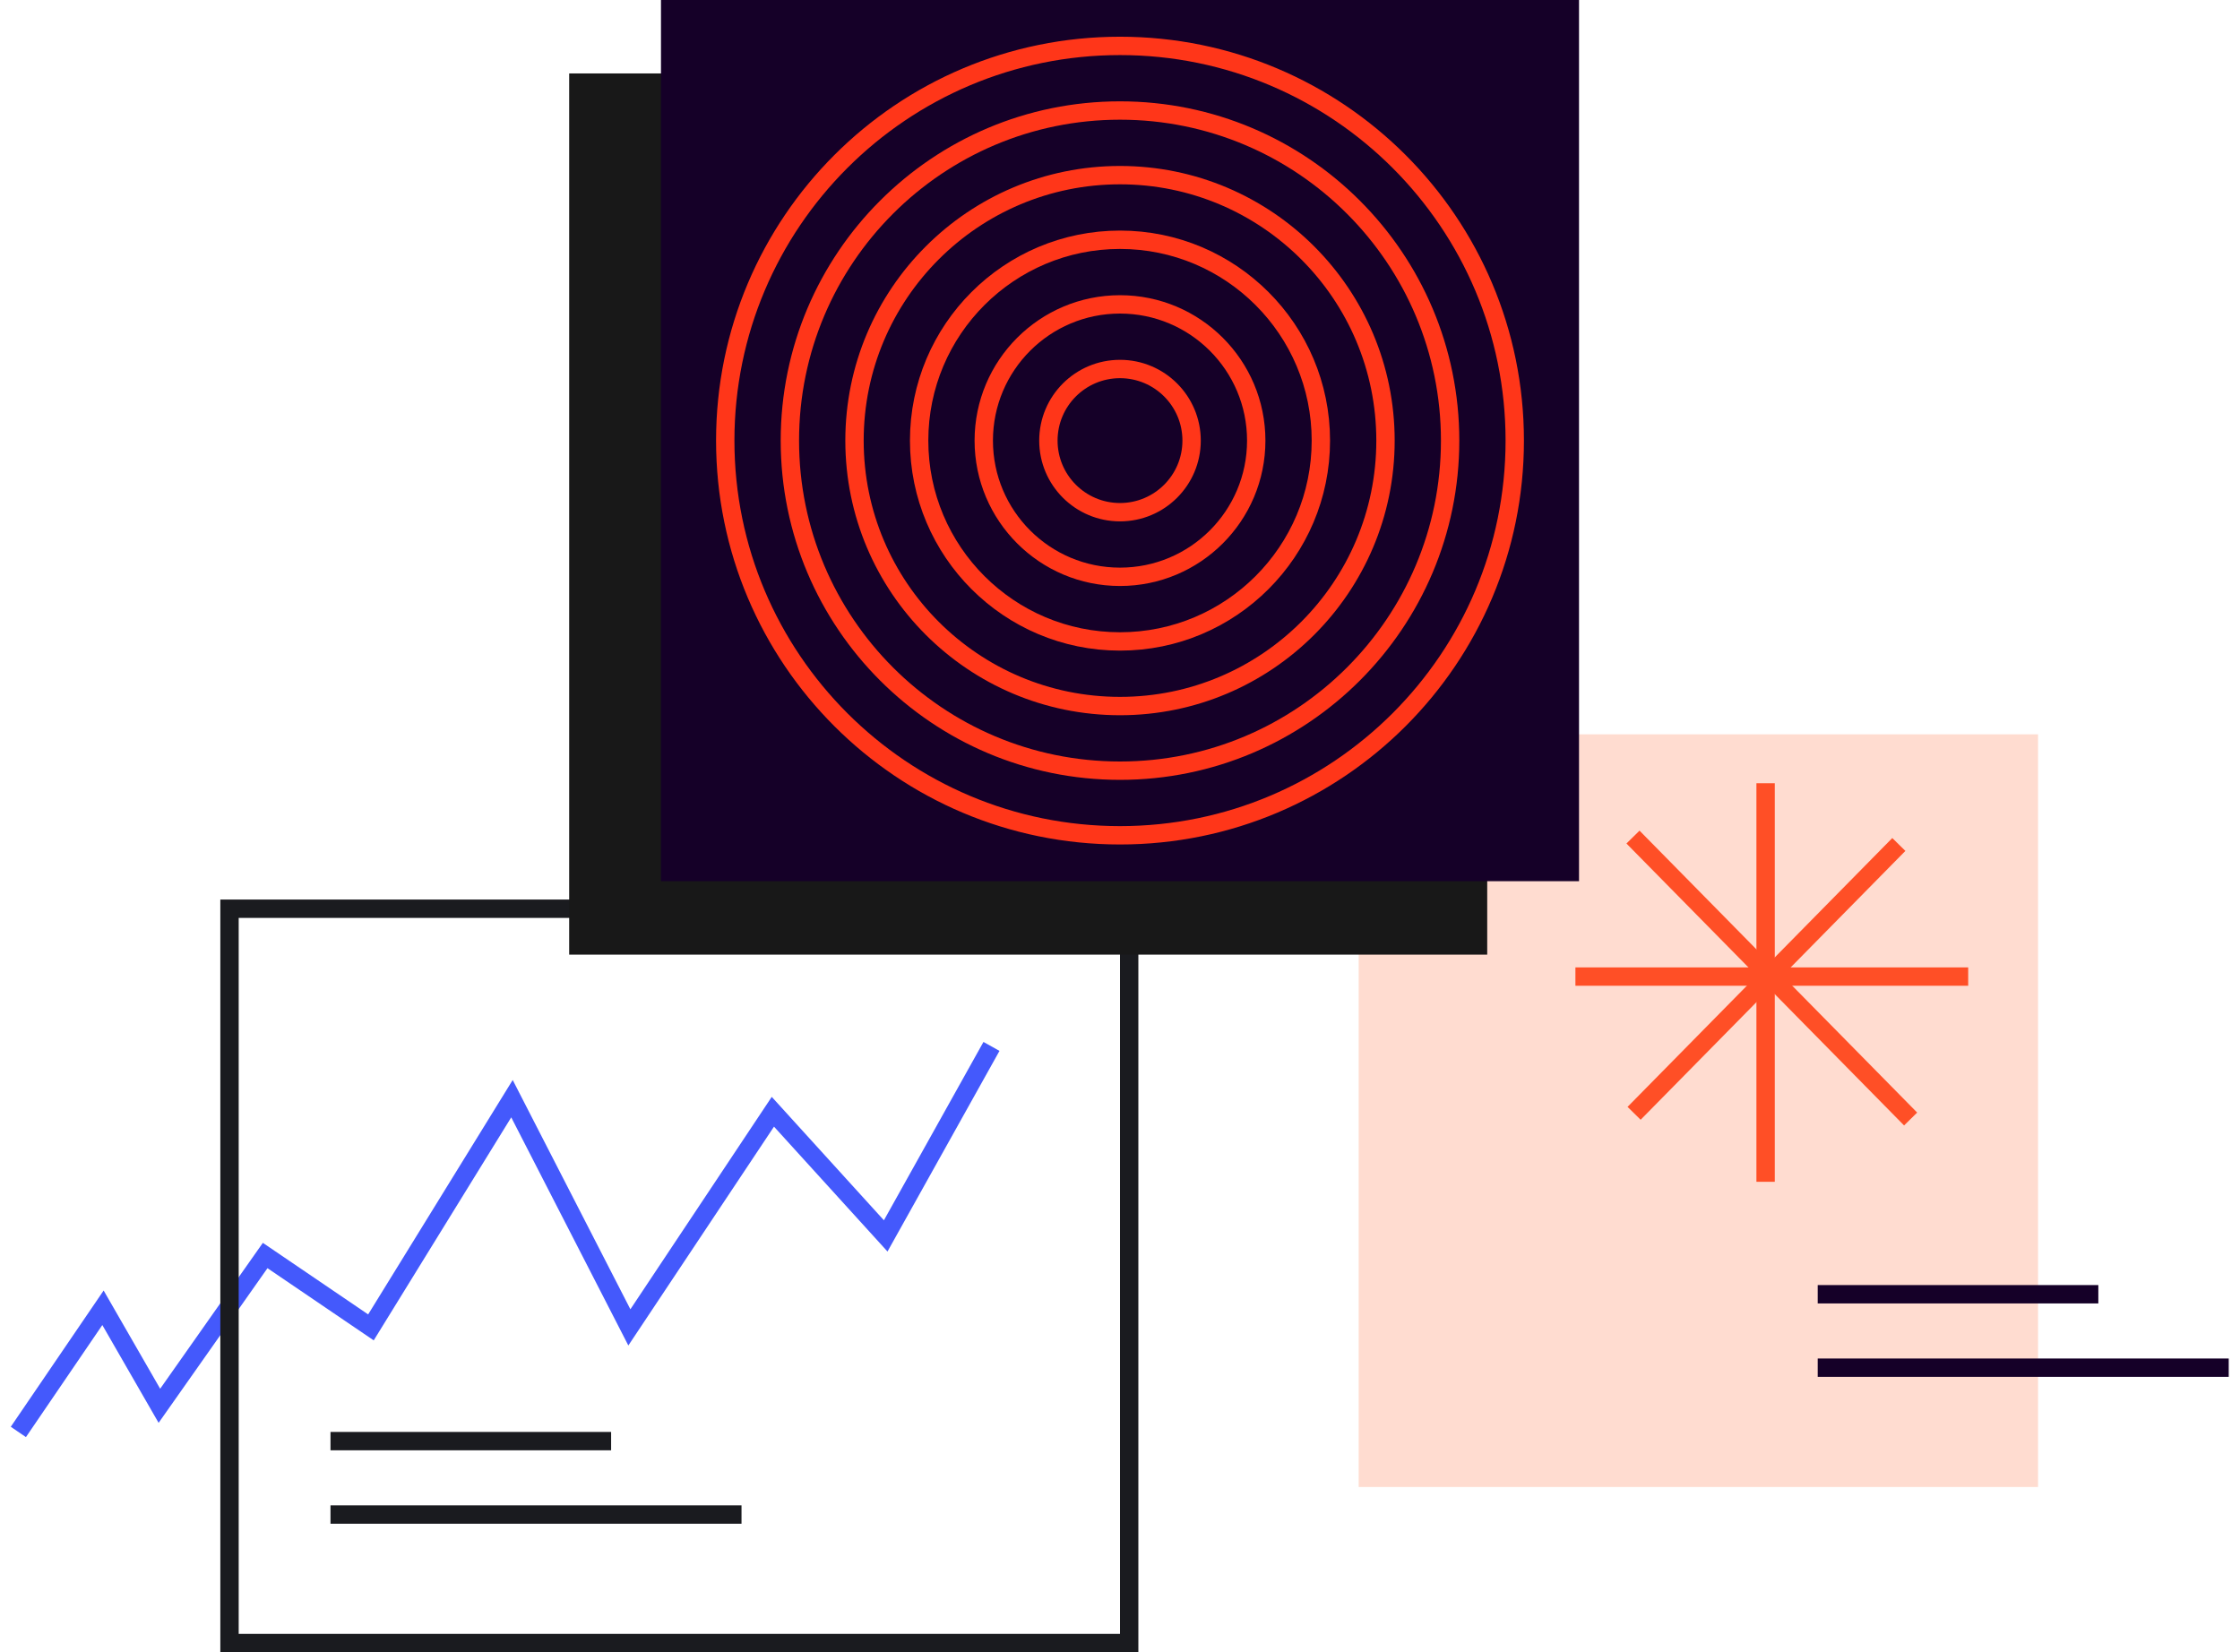<?xml version="1.0" encoding="UTF-8"?> <svg xmlns="http://www.w3.org/2000/svg" width="122" height="90" viewBox="0 0 122 90" fill="none"> <path d="M40.386 82H18V83H40.386V82Z" fill="#1A1B1F"></path> <path fill-rule="evenodd" clip-rule="evenodd" d="M18 78H33.284V79H18V78Z" fill="#1A1B1F"></path> <path d="M1 78L5.609 71.237L8.681 76.576L14.442 68.39L20.203 72.305L27.884 59.847L34.278 72.305L42.094 60.559L48.239 67.322L54 57" stroke="#4459FC"></path> <path d="M111 40H74V81H111V40Z" fill="#FFDCD0"></path> <path d="M61.5 49.5H12.5V89.5H61.5V49.5Z" stroke="#1A1B1F"></path> <path d="M81 4H31V52H81V4Z" fill="#181818"></path> <path d="M86 0H36V48H86V0Z" fill="#150028"></path> <path d="M61 41.98C70.93 41.98 78.98 33.93 78.98 24C78.98 14.07 70.93 6.02 61 6.02C51.07 6.02 43.02 14.07 43.02 24C43.02 33.93 51.07 41.98 61 41.98Z" stroke="#FF3619"></path> <path d="M61 45.5C72.874 45.5 82.5 35.874 82.5 24C82.5 12.126 72.874 2.5 61 2.5C49.126 2.5 39.5 12.126 39.5 24C39.5 35.874 49.126 45.5 61 45.5Z" stroke="#FF3619"></path> <path d="M61 38.46C68.986 38.46 75.46 31.986 75.46 24C75.46 16.014 68.986 9.54 61 9.54C53.014 9.54 46.54 16.014 46.54 24C46.54 31.986 53.014 38.46 61 38.46Z" stroke="#FF3619"></path> <path d="M61 34.94C67.042 34.94 71.94 30.042 71.94 24C71.94 17.958 67.042 13.06 61 13.06C54.958 13.06 50.06 17.958 50.06 24C50.06 30.042 54.958 34.94 61 34.94Z" stroke="#FF3619"></path> <path d="M61 31.42C65.098 31.42 68.42 28.098 68.42 24C68.42 19.902 65.098 16.58 61 16.58C56.902 16.58 53.58 19.902 53.58 24C53.58 28.098 56.902 31.42 61 31.42Z" stroke="#FF3619"></path> <path d="M61 27.9C63.154 27.9 64.9 26.154 64.9 24C64.9 21.846 63.154 20.1 61 20.1C58.846 20.1 57.1 21.846 57.1 24C57.1 26.154 58.846 27.9 61 27.9Z" stroke="#FF3619"></path> <path d="M96.162 43.164V63.874" stroke="#FF4F26" stroke-linecap="square"></path> <path d="M106.696 53.196L86.304 53.196" stroke="#FF4F26" stroke-linecap="square"></path> <path fill-rule="evenodd" clip-rule="evenodd" d="M103.419 46L89 60.644L103.419 46Z" stroke="#FF4F26" stroke-linecap="square"></path> <path d="M89.29 45.953L103.71 60.598" stroke="#FF4F26" stroke-linecap="square"></path> <path d="M121.386 74H99V75H121.386V74Z" fill="#150028"></path> <path fill-rule="evenodd" clip-rule="evenodd" d="M99 70H114.284V71H99V70Z" fill="#150028"></path> </svg> 